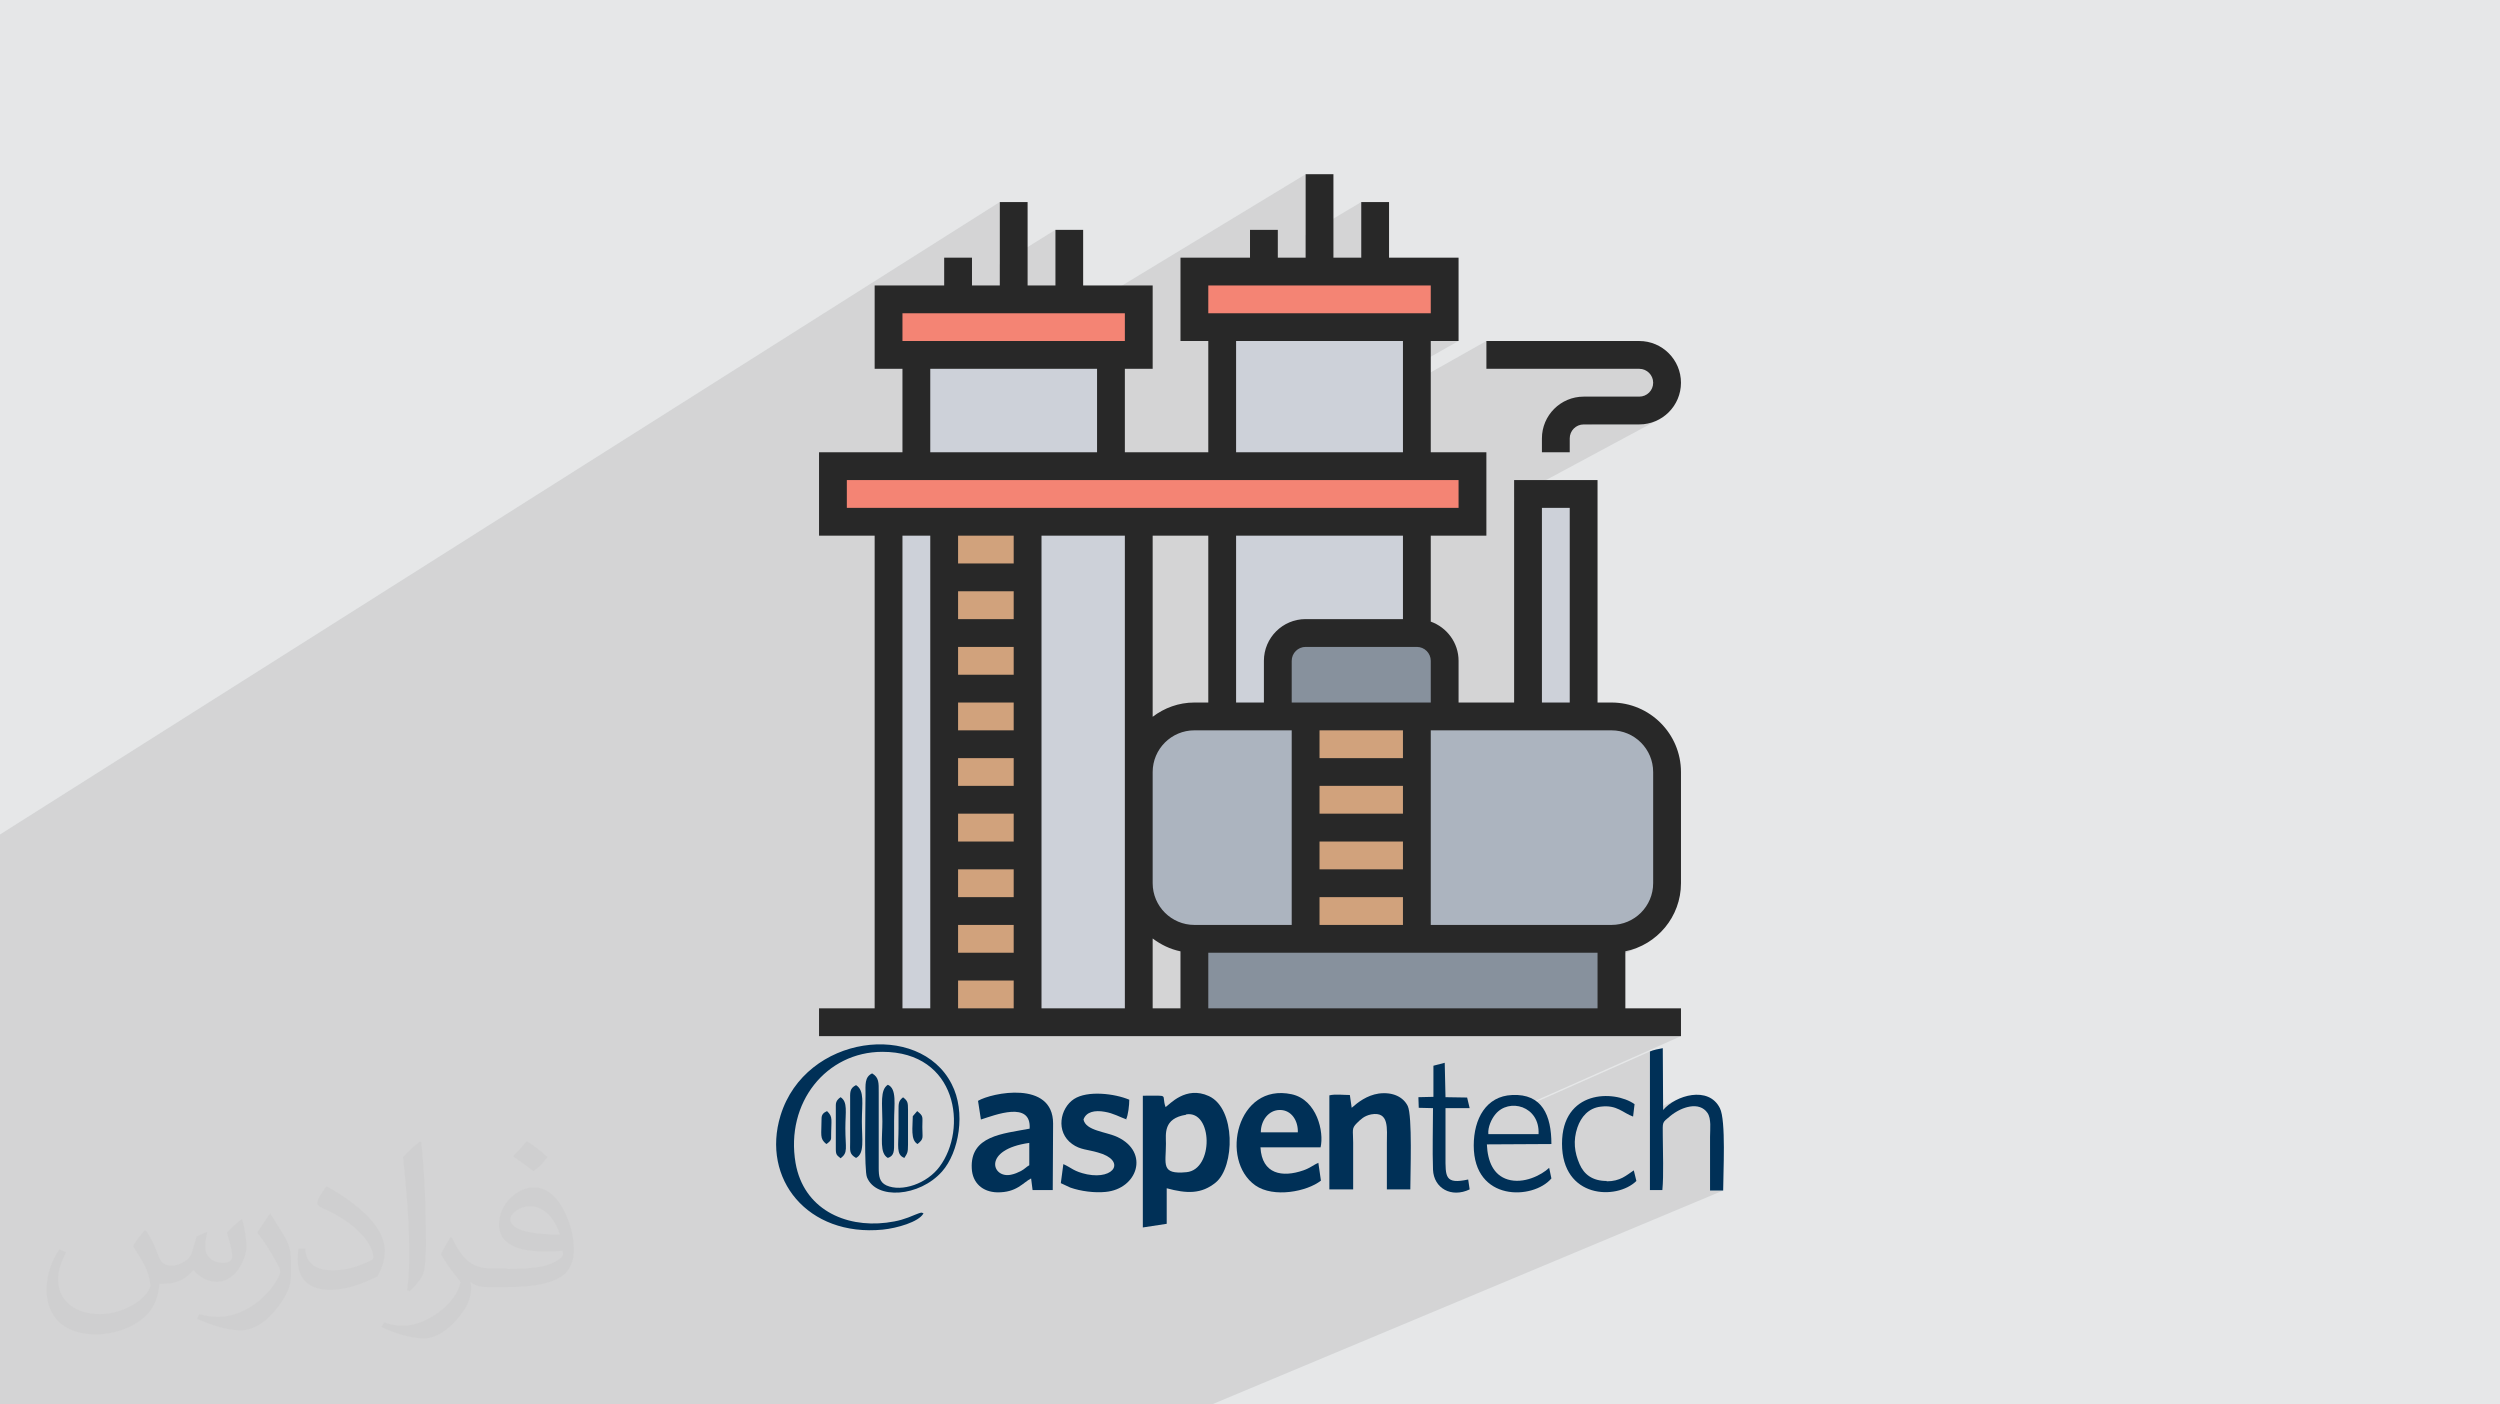 <?xml version="1.0" encoding="UTF-8"?>
<!DOCTYPE svg PUBLIC "-//W3C//DTD SVG 1.1//EN" "http://www.w3.org/Graphics/SVG/1.1/DTD/svg11.dtd">
<!-- Creator: CorelDRAW 2017 -->
<svg xmlns="http://www.w3.org/2000/svg" xml:space="preserve" width="356px" height="200px" version="1.1" style="shape-rendering:geometricPrecision; text-rendering:geometricPrecision; image-rendering:optimizeQuality; fill-rule:evenodd; clip-rule:evenodd"
viewBox="0 0 356000 200000"
 xmlns:xlink="http://www.w3.org/1999/xlink"
 data-name="filled outline"
 enable-background="new 0 0 64 64">
 <defs>
  <style type="text/css">
   <![CDATA[
    .fil3 {fill:#003057}
    .fil0 {fill:#E6E7E8}
    .fil4 {fill:#F48474;fill-rule:nonzero}
    .fil5 {fill:#CDD1D9;fill-rule:nonzero}
    .fil8 {fill:#D1A27C;fill-rule:nonzero}
    .fil7 {fill:#ACB4BF;fill-rule:nonzero}
    .fil6 {fill:#87919D;fill-rule:nonzero}
    .fil9 {fill:#282828;fill-rule:nonzero}
    .fil2 {fill:#373435;fill-opacity:0.031}
    .fil1 {fill:#373435;fill-opacity:0.102}
   ]]>
  </style>
 </defs>
 <g id="Layer_x0020_1">
  <polygon class="fil0" points="0,0 356000,0 356000,200000 0,200000 "/>
  <polygon class="fil1" points="5530,200000 6930,200000 7110,200000 8510,200000 10680,200000 13680,200000 13810,200000 14750,200000 16010,200000 17250,200000 17340,200000 17430,200000 17660,200000 18040,200000 18200,200000 18920,200000 19780,200000 20170,200000 20680,200000 21100,200000 22850,200000 24120,200000 25480,200000 25830,200000 27560,200000 28710,200000 29630,200000 30560,200000 30790,200000 30830,200000 31000,200000 31690,200000 32580,200000 33150,200000 33530,200000 33750,200000 34110,200000 34130,200000 34440,200000 34510,200000 34720,200000 35960,200000 36200,200000 37330,200000 39630,200000 39670,200000 40820,200000 41060,200000 42040,200000 42590,200000 43300,200000 43990,200000 44280,200000 44630,200000 44640,200000 44750,200000 45070,200000 45850,200000 47200,200000 47630,200000 47680,200000 49400,200000 49590,200000 50010,200000 50160,200000 51620,200000 53740,200000 53760,200000 53850,200000 55060,200000 55470,200000 55880,200000 56260,200000 56920,200000 57660,200000 61010,200000 61650,200000 61900,200000 61910,200000 62840,200000 62850,200000 64190,200000 64620,200000 65970,200000 66990,200000 67560,200000 67610,200000 68020,200000 69280,200000 69810,200000 72870,200000 73730,200000 73780,200000 73870,200000 74160,200000 74190,200000 74620,200000 74680,200000 74690,200000 74790,200000 75780,200000 77490,200000 78070,200000 78300,200000 78880,200000 79520,200000 80060,200000 80400,200000 80500,200000 81550,200000 82750,200000 83300,200000 83850,200000 84200,200000 85470,200000 85790,200000 86360,200000 86580,200000 87830,200000 90720,200000 91200,200000 91320,200000 91670,200000 91820,200000 92380,200000 93450,200000 96850,200000 98430,200000 98670,200000 98760,200000 99190,200000 99760,200000 99770,200000 103190,200000 103920,200000 103930,200000 104110,200000 105300,200000 106940,200000 106980,200000 107110,200000 108300,200000 108340,200000 108720,200000 109030,200000 109480,200000 110280,200000 111120,200000 111170,200000 111170,200000 111440,200000 111870,200000 114410,200000 114960,200000 115770,200000 117040,200000 119300,200000 120390,200000 121240,200000 121670,200000 123520,200000 123630,200000 126290,200000 127570,200000 127680,200000 127960,200000 128130,200000 130910,200000 131040,200000 131260,200000 131340,200000 135920,200000 137190,200000 138330,200000 138850,200000 139000,200000 140240,200000 142350,200000 142750,200000 143600,200000 146780,200000 147280,200000 154240,200000 154580,200000 155380,200000 158930,200000 162790,200000 164380,200000 164430,200000 170810,200000 172550,200000 245380,169530 243510,169530 243510,168570 243510,167610 243510,166650 243510,165700 243510,164740 243510,163780 243510,162820 243510,161870 243510,161440 243530,160990 243540,160530 243540,160080 243510,159630 243440,159210 243320,158820 243140,158480 242650,157970 242060,157660 241390,157530 240680,157570 239950,157750 239210,158050 234950,159890 234950,158880 236830,158060 237620,157320 238610,156690 234950,158280 234950,149730 216900,157740 216810,157690 216620,157650 239370,147550 225080,147550 229470,145570 223130,145570 227490,143590 214390,143590 233090,134990 231450,135470 213820,143590 209800,143590 232550,133070 231070,133530 229470,133690 226520,133690 231780,131240 230670,131590 229470,131710 203740,131710 203740,112880 225510,102020 219590,102020 223530,100040 219570,100040 219570,72320 217590,73380 217590,70340 215610,71400 215610,70800 235740,59980 234630,60320 233430,60440 226610,60440 234540,56150 234830,55900 235070,55610 235250,55270 235370,54900 235410,54500 235370,54100 235250,53730 235070,53400 234830,53100 234540,52860 234200,52680 233830,52560 233430,52520 211650,52520 211650,48560 183570,64400 179730,64400 207690,48560 203740,48560 176020,64330 176020,63500 205710,46590 200280,46590 203740,44610 180370,44610 193840,36690 193840,28770 185920,33490 185920,24810 146750,48560 137370,48560 150280,40650 150280,32730 142360,37650 142360,28770 0,118830 0,119340 0,121270 0,122090 0,124610 0,124820 0,126240 0,128180 0,128730 0,128820 0,129460 0,130890 0,131540 0,132780 0,133590 0,135470 0,138200 0,138420 0,140050 0,140920 0,140990 0,141610 0,143220 0,143550 0,143610 0,144210 0,144290 0,144310 0,145000 0,145680 0,146740 0,146790 0,147390 0,147450 0,148040 0,149010 0,149280 0,149360 0,149700 0,149930 0,150040 0,151620 0,151680 0,151810 0,152940 0,155270 0,155580 0,157840 0,158710 0,158910 0,161300 0,162230 0,162700 0,162700 0,164520 0,165200 0,165560 0,165880 0,167460 0,168690 0,168880 0,169300 0,171570 0,172210 0,172210 0,172280 0,173800 0,174050 0,175530 0,175890 0,178860 0,182180 0,182480 0,185510 0,188840 0,189070 0,189540 0,189660 0,191360 0,191430 0,192160 0,193120 0,193170 0,193870 0,194380 0,195220 0,195490 0,195660 0,195970 0,196060 0,198810 0,200000 4140,200000 4350,200000 "/>
  <path class="fil2" d="M20860 175320c670,1060 1150,2020 1540,3080 290,670 480,1820 2020,1820 480,0 1060,-100 1630,-480 670,-290 1160,-860 1350,-1630l580 -2020 1440 -670 90 100c-190,760 -280,1530 -280,2010 0,1730 1440,2310 2590,2310 670,0 1250,-290 1250,-960 0,-770 -380,-2120 -770,-3360 670,-680 1350,-1350 2120,-1920l90 90c390,1440 580,2880 580,3840 0,960 -390,1920 -770,2590 -670,1350 -1920,2410 -3460,2410 -1150,0 -2400,-580 -3270,-1640l-100 0c-860,1060 -2110,1920 -4130,1920l-670 0c-100,1350 -390,2310 -870,3170 -1250,2400 -4800,4040 -8170,4040 -4710,0 -7020,-2690 -7020,-6340 0,-2210 770,-4320 1830,-5760l960 380c-670,1350 -1150,2590 -1150,3840 0,3360 2780,4990 5960,4990 2980,0 6530,-1820 7210,-4030 -290,-2400 -1160,-3450 -2500,-5660 380,-670 960,-1440 1630,-2210l100 0 0 0 0 0 190 90 0 0zm54220 -12770c970,580 1930,1350 2890,2210 -580,770 -1160,1440 -2020,2020 -960,-770 -1920,-1440 -2890,-2110 680,-770 1350,-1440 1930,-2120l0 0 0 0 90 0 0 0zm480 9220c-1630,0 -2880,1060 -2880,1830 0,1630 3170,2200 7020,2200 -480,-1920 -2120,-4030 -4140,-4030zm-3550 8930c2110,0 3940,-100 5290,-380 1530,-390 2880,-1160 2880,-1730 0,-100 0,-290 -100,-480 -860,90 -1820,90 -2780,90 -2790,0 -5000,-670 -5870,-2200 -190,-480 -380,-960 -380,-1540 0,-1540 670,-3070 1820,-4030 960,-870 2020,-1350 3180,-1350 1920,0 3550,1540 4610,4040 580,1340 1060,2880 1060,4890 0,1350 -390,2400 -1160,3270 -1530,1440 -4320,2010 -8650,2010l-1920 0 0 0 -480 0c-1060,0 -1830,-190 -2410,-670l-90 0c0,290 90,480 90,670 0,960 -280,2210 -960,3170 -1920,2880 -4040,4130 -5770,4130 -1820,0 -4030,-670 -6050,-1630l380 -670c680,280 1540,480 2790,480 3270,0 7500,-3170 8080,-6150 -100,-290 -390,-570 -680,-960 -960,-1150 -1530,-2110 -2110,-3070 480,-960 960,-1730 1340,-2400l200 0c1340,2780 2690,4420 5480,4420l480 0 0 0 2020 0 0 0 0 0 -290 90 0 0zm-14040 2980c190,-1350 290,-2790 290,-4130l0 -2020c0,-3740 -480,-9220 -870,-12770 680,-770 1640,-1630 2410,-2210l190 100c480,4510 670,9700 670,14500 0,1250 -90,2490 -190,3360 -100,1150 -770,2010 -2110,3360l-290 -100 -100 -90 0 0zm-14520 -5960c100,1730 970,3170 3950,3170 1920,0 3460,-480 5280,-1340 290,-100 480,-290 480,-480 0,-1150 -860,-2590 -2300,-3940 -1350,-1250 -3270,-2400 -4910,-3070 -570,-290 -770,-480 -770,-770 0,-480 680,-1540 1250,-2300l200 0c1920,1050 4130,2590 5760,4220 1450,1540 2410,3170 2410,4900 0,1250 -390,2490 -1060,3650 -2110,1050 -4420,1920 -6730,1920 -2790,0 -4610,-1350 -4610,-4320 0,-290 0,-870 90,-1540l960 0 0 0 0 0 0 -100 0 0zm-5000 -4990l1730 2790c680,1050 1250,2110 1250,3930l0 2310c0,1820 -1150,3740 -3070,5760 -1440,1340 -2790,1920 -4040,1920 -1830,0 -3850,-580 -6250,-1630l290 -680c770,200 1630,390 2690,390 3460,0 6920,-2500 8560,-5570 190,-390 290,-670 290,-860 0,-390 -200,-770 -390,-1060 -860,-1630 -1820,-3170 -2880,-4510 570,-870 1150,-1730 1730,-2600l90 0 0 0 0 0 0 -190 0 0z"/>
  <g id="_2895145877968">
   <g>
    <path class="fil3" d="M131550 172810c-370,-210 -370,-160 -1200,150 -1460,630 -2460,940 -4130,1150 -5940,730 -11790,-1980 -12930,-8490 -1470,-8600 4380,-15840 12360,-15840 10700,0 12160,10990 8140,16360 -1770,2400 -5370,3650 -7570,2660 -990,-470 -1090,-1310 -1090,-2500l0 -10790c0,-1300 50,-2080 -940,-2660 -1090,520 -940,1620 -940,2970 0,2240 -210,10840 210,11830 1300,3230 7460,2810 10690,-830 2400,-2710 3450,-8450 1360,-12460 -4590,-9010 -20820,-7030 -24360,4480 -2770,9020 3860,17300 14550,16260 2040,-210 5120,-1090 5790,-2290l60 0z"/>
    <path class="fil3" d="M168900 158690c3810,-630 3970,7870 50,8230 -3700,360 -2920,-1150 -2920,-4060 0,-1360 -420,-3600 2870,-4120l0 -50zm-2760 10520c2870,780 4950,840 6990,-830 2710,-2240 2870,-10530 -990,-12300 -3290,-1510 -5590,1200 -6160,1570 -680,-1880 780,-1620 -3240,-1620l0 18760 3400 -520 0 -5000 0 -60z"/>
    <path class="fil3" d="M146570 165930c-470,260 -620,520 -1200,830 -420,210 -890,420 -1410,520 -2710,580 -4120,-3590 2610,-4530l0 3180 0 0zm-6890 -6510c1990,-630 7200,-2710 6940,1300 -3810,730 -8500,990 -8240,5680 100,2030 1510,3330 3600,3390 2820,50 3700,-1410 4850,-1980l210 1660 2870 0 50 -9480c0,-6200 -8760,-4380 -10690,-3230l410 2660 0 0z"/>
    <path class="fil3" d="M192690 169420c0,-2240 0,-4480 0,-6720 0,-1770 -260,-1980 520,-2760 580,-570 1050,-1040 2040,-1250 2610,-470 2240,2030 2240,4110 0,2190 0,4380 0,6570l3340 0c0,-2240 310,-10470 -370,-11880 -620,-1250 -2080,-2030 -4120,-1770 -1720,260 -2970,1250 -3860,2030l-260 -1820c-890,0 -2090,-160 -2920,50l0 13390 3390 0 0 50z"/>
    <path class="fil3" d="M179540 161240c0,-1670 1100,-3180 2720,-3180 1670,0 2610,1570 2550,3180l-5270 0zm8250 4330c-790,310 -1150,730 -2190,1090 -2980,1040 -5900,570 -6110,-3280l8560 0c520,-2190 -520,-6780 -4120,-7560 -7780,-1670 -10280,9380 -5170,12980 2610,1820 7360,880 9340,-680l-370 -2550 60 0z"/>
    <path class="fil3" d="M160340 159420c320,-580 470,-2090 470,-2820 -2080,-880 -5940,-1350 -7870,-100 -1990,1300 -2660,4690 -260,6410 1140,830 2240,780 3650,1200 4010,1090 2450,3900 -1520,3120 -1930,-410 -2190,-930 -3390,-1460l-360 2710 1350 630c1470,520 3450,780 5010,620 4540,-410 6320,-5620 1720,-7810 -1660,-780 -4530,-890 -4850,-2500 370,-1100 1620,-1360 3030,-1100 1250,210 2090,730 3130,1100l-110 0z"/>
    <path class="fil3" d="M236720 169470c210,-2190 60,-5470 60,-7760 0,-2030 -160,-1770 1090,-2810 1620,-1310 4120,-2090 5270,-420 570,830 370,2290 370,3390 0,2550 0,5100 0,7660l1870 0c0,-2500 420,-10010 -470,-11730 -1610,-3230 -6310,-1820 -8080,260l-50 -8800c-580,100 -1360,260 -1830,470l0 19740 1720 0 50 0z"/>
    <path class="fil3" d="M211940 161500c-100,-990 470,-2190 990,-2810 1930,-2400 6370,-1200 6160,2810l-7150 0zm8660 4800c-1090,1040 -3650,2340 -5890,1660 -2040,-620 -2870,-2550 -2980,-5000l9190 -50c0,-4070 -1310,-7190 -5590,-6980 -3700,150 -5470,3380 -5470,7190 0,8020 8450,7760 11060,4690l-320 -1510 0 0z"/>
    <path class="fil3" d="M228790 168170c-2030,0 -3230,-940 -3860,-2400 -730,-1660 -940,-3330 -310,-5210 520,-1510 1570,-2760 3290,-2970 2340,-310 3180,890 4640,1410l210 -1770c-2970,-2080 -10330,-1980 -10330,5630 0,7810 7770,8070 10590,5310l-370 -1510c-1090,730 -1930,1560 -3860,1560l0 -50z"/>
    <path class="fil3" d="M201980 157750l2080 50c0,2870 -100,5890 0,8760 110,2650 2610,4060 5220,2810l-210 -1410c-3340,730 -3230,-410 -3230,-3280 0,-2290 0,-4590 0,-6880l3440 0 -360 -1510 -3080 -50 -110 -4900 -1610 420 0 4430 -2140 50 50 1510 -50 0z"/>
    <path class="fil3" d="M126430 164890c940,-310 890,-1040 890,-2240 0,-990 0,-1980 0,-2970 0,-2400 420,-4640 -890,-5210 -1140,730 -780,2810 -780,5210 0,2400 -420,4530 780,5210z"/>
    <path class="fil3" d="M121900 154520c-940,470 -840,1040 -840,2190l0 5940c0,1200 -160,1670 840,2240 1250,-630 830,-2660 830,-5210 0,-2550 420,-4380 -830,-5160l0 0z"/>
    <path class="fil3" d="M119700 164940c1100,-830 680,-1410 680,-4270 0,-2350 370,-3750 -680,-4430 -310,210 -680,520 -680,1140l0 6260c0,880 210,880 680,1300z"/>
    <path class="fil3" d="M128620 156240c-670,520 -670,830 -670,1930 0,830 0,1660 0,2500 0,2550 -370,3750 830,4220 420,-680 520,-730 520,-1880l0 -5000c0,-1040 -50,-1250 -730,-1770l50 0z"/>
    <path class="fil3" d="M117670 162910c260,-160 680,-470 680,-830 0,-2770 310,-2980 -580,-3860 -470,210 -780,470 -780,1040 0,2350 -310,2870 680,3650z"/>
    <path class="fil3" d="M129980 158950c0,1510 -360,3380 680,3960 940,-780 680,-830 680,-2400 0,-1560 210,-1510 -730,-2290l-630 730z"/>
   </g>
   <g>
    <polygon class="fil4" points="205720,38670 205720,46590 170080,46590 170080,38670 "/>
    <polygon class="fil4" points="162160,42630 162160,50540 126530,50540 126530,42630 "/>
    <polygon class="fil4" points="209670,66380 209670,74300 118610,74300 118610,66380 "/>
    <polygon class="fil5" points="130490,66380 158200,66380 158200,50540 130490,50540 "/>
    <polygon class="fil5" points="174040,66380 201760,66380 201760,46590 174040,46590 "/>
    <path class="fil5" d="M201760 74300l0 15840 -15840 0c-2180,0 -3960,1780 -3960,3960l0 7920 -7920 0 0 -27720 27720 0z"/>
    <polygon class="fil5" points="162160,109940 162160,145570 146330,145570 146330,74300 162160,74300 "/>
    <polygon class="fil5" points="134450,137650 134450,145570 126530,145570 126530,74300 134450,74300 "/>
    <polygon class="fil5" points="217590,102020 225510,102020 225510,70340 217590,70340 "/>
    <path class="fil6" d="M205720 94100l0 7920 -23760 0 0 -7920c0,-2180 1780,-3960 3960,-3960l15840 0c2170,0 3960,1780 3960,3960z"/>
    <polygon class="fil6" points="229470,133690 229470,145570 170080,145570 170080,133690 "/>
    <path class="fil7" d="M237390 109940l0 15830c0,4380 -3540,7920 -7920,7920l-27710 0 0 -31670 27710 0c4380,0 7920,3540 7920,7920z"/>
    <path class="fil7" d="M185920 125770l0 7920 -15840 0c-4370,0 -7920,-3540 -7920,-7920l0 -15830c0,-4380 3550,-7920 7920,-7920l15840 0 0 23750z"/>
    <polygon class="fil8" points="185920,133690 201760,133690 201760,102020 185920,102020 "/>
    <polygon class="fil8" points="134450,145570 146330,145570 146330,74300 134450,74300 "/>
    <path class="fil9" d="M235410 125770c0,3280 -2660,5940 -5940,5940l-25730 0 0 -27710 25730 0c3280,0 5940,2660 5940,5940l0 15830zm-63350 17820l0 -7920 55430 0 0 7920 -55430 0zm-43550 -67310l3960 0 0 67310 -3960 0 0 -67310zm-7920 -7920l87110 0 0 3960 -87110 0 0 -3960zm11880 -15840l23750 0 0 11880 -23750 0 0 -11880zm-3960 -7910l31670 0 0 3950 -31670 0 0 -3950zm47510 3950l23760 0 0 15840 -23760 0 0 -15840zm-3960 -7910l31680 0 0 3960 -31680 0 0 -3960zm27720 47510l-13860 0c-3270,0 -5940,2660 -5940,5940l0 5940 -3960 0 0 -23760 23760 0 0 11880zm-15840 11880l0 -5940c0,-1090 890,-1980 1980,-1980l15840 0c1090,0 1980,890 1980,1980l0 5940 -19800 0zm15840 7920l-11880 0 0 -3960 11880 0 0 3960zm0 7910l-11880 0 0 -3960 11880 0 0 3960zm0 7920l-11880 0 0 -3960 11880 0 0 3960zm-29700 7920c-3270,0 -5940,-2660 -5940,-5940l0 -15830c0,-3280 2670,-5940 5940,-5940l13860 0 0 27710 -13860 0zm-5940 1930c1160,870 2490,1530 3960,1830l0 8120 -3960 0 0 -9950zm5940 -33600c-2240,0 -4280,770 -5940,2030l0 -25790 7920 0 0 23760 -1980 0zm-21770 -23760l11870 0 0 67310 -11870 0 0 -67310zm-11880 63350l7920 0 0 3960 -7920 0 0 -3960zm7920 -51470l-7920 0 0 -3960 7920 0 0 3960zm0 7920l-7920 0 0 -3960 7920 0 0 3960zm0 7920l-7920 0 0 -3960 7920 0 0 3960zm0 7910l-7920 0 0 -3950 7920 0 0 3950zm0 7920l-7920 0 0 -3960 7920 0 0 3960zm0 7920l-7920 0 0 -3960 7920 0 0 3960zm0 7920l-7920 0 0 -3960 7920 0 0 3960zm0 -59390l0 3960 -7920 0 0 -3960 7920 0zm43550 55430l0 -3960 11880 0 0 3960 -11880 0zm31670 -59390l3960 0 0 27720 -3960 0 0 -27720zm9900 27720l-1980 0 0 -31680 -11880 0 0 31680 -7910 0 0 -5940c0,-2580 -1670,-4760 -3960,-5580l0 -12240 7920 0 0 -11880 -7920 0 0 -15840 3960 0 0 -11870 -9900 0 0 -7920 -3960 0 0 7920 -3960 0 0 -11880 -3960 0 0 11880 -3960 0 0 -3960 -3960 0 0 3960 -9900 0 0 11870 3960 0 0 15840 -11880 0 0 -11880 3960 0 0 -11870 -9900 0 0 -7920 -3950 0 0 7920 -3960 0 0 -11880 -3960 0 0 11880 -3960 0 0 -3960 -3960 0 0 3960 -9900 0 0 11870 3960 0 0 11880 -11880 0 0 11880 7920 0 0 67310 -7920 0 0 3960 122740 0 0 -3960 -7920 0 0 -8120c4510,-920 7920,-4920 7920,-9700l0 -15830c0,-5460 -4440,-9900 -9900,-9900z"/>
    <path class="fil9" d="M235410 54500c0,1100 -890,1980 -1980,1980l-7920 0c-3270,0 -5940,2670 -5940,5940l0 1980 3960 0 0 -1980c0,-1090 890,-1980 1980,-1980l7920 0c3280,0 5940,-2660 5940,-5940 0,-3270 -2660,-5940 -5940,-5940l-21770 0 0 3960 21770 0c1090,0 1980,890 1980,1980z"/>
   </g>
  </g>
 </g>
</svg>
